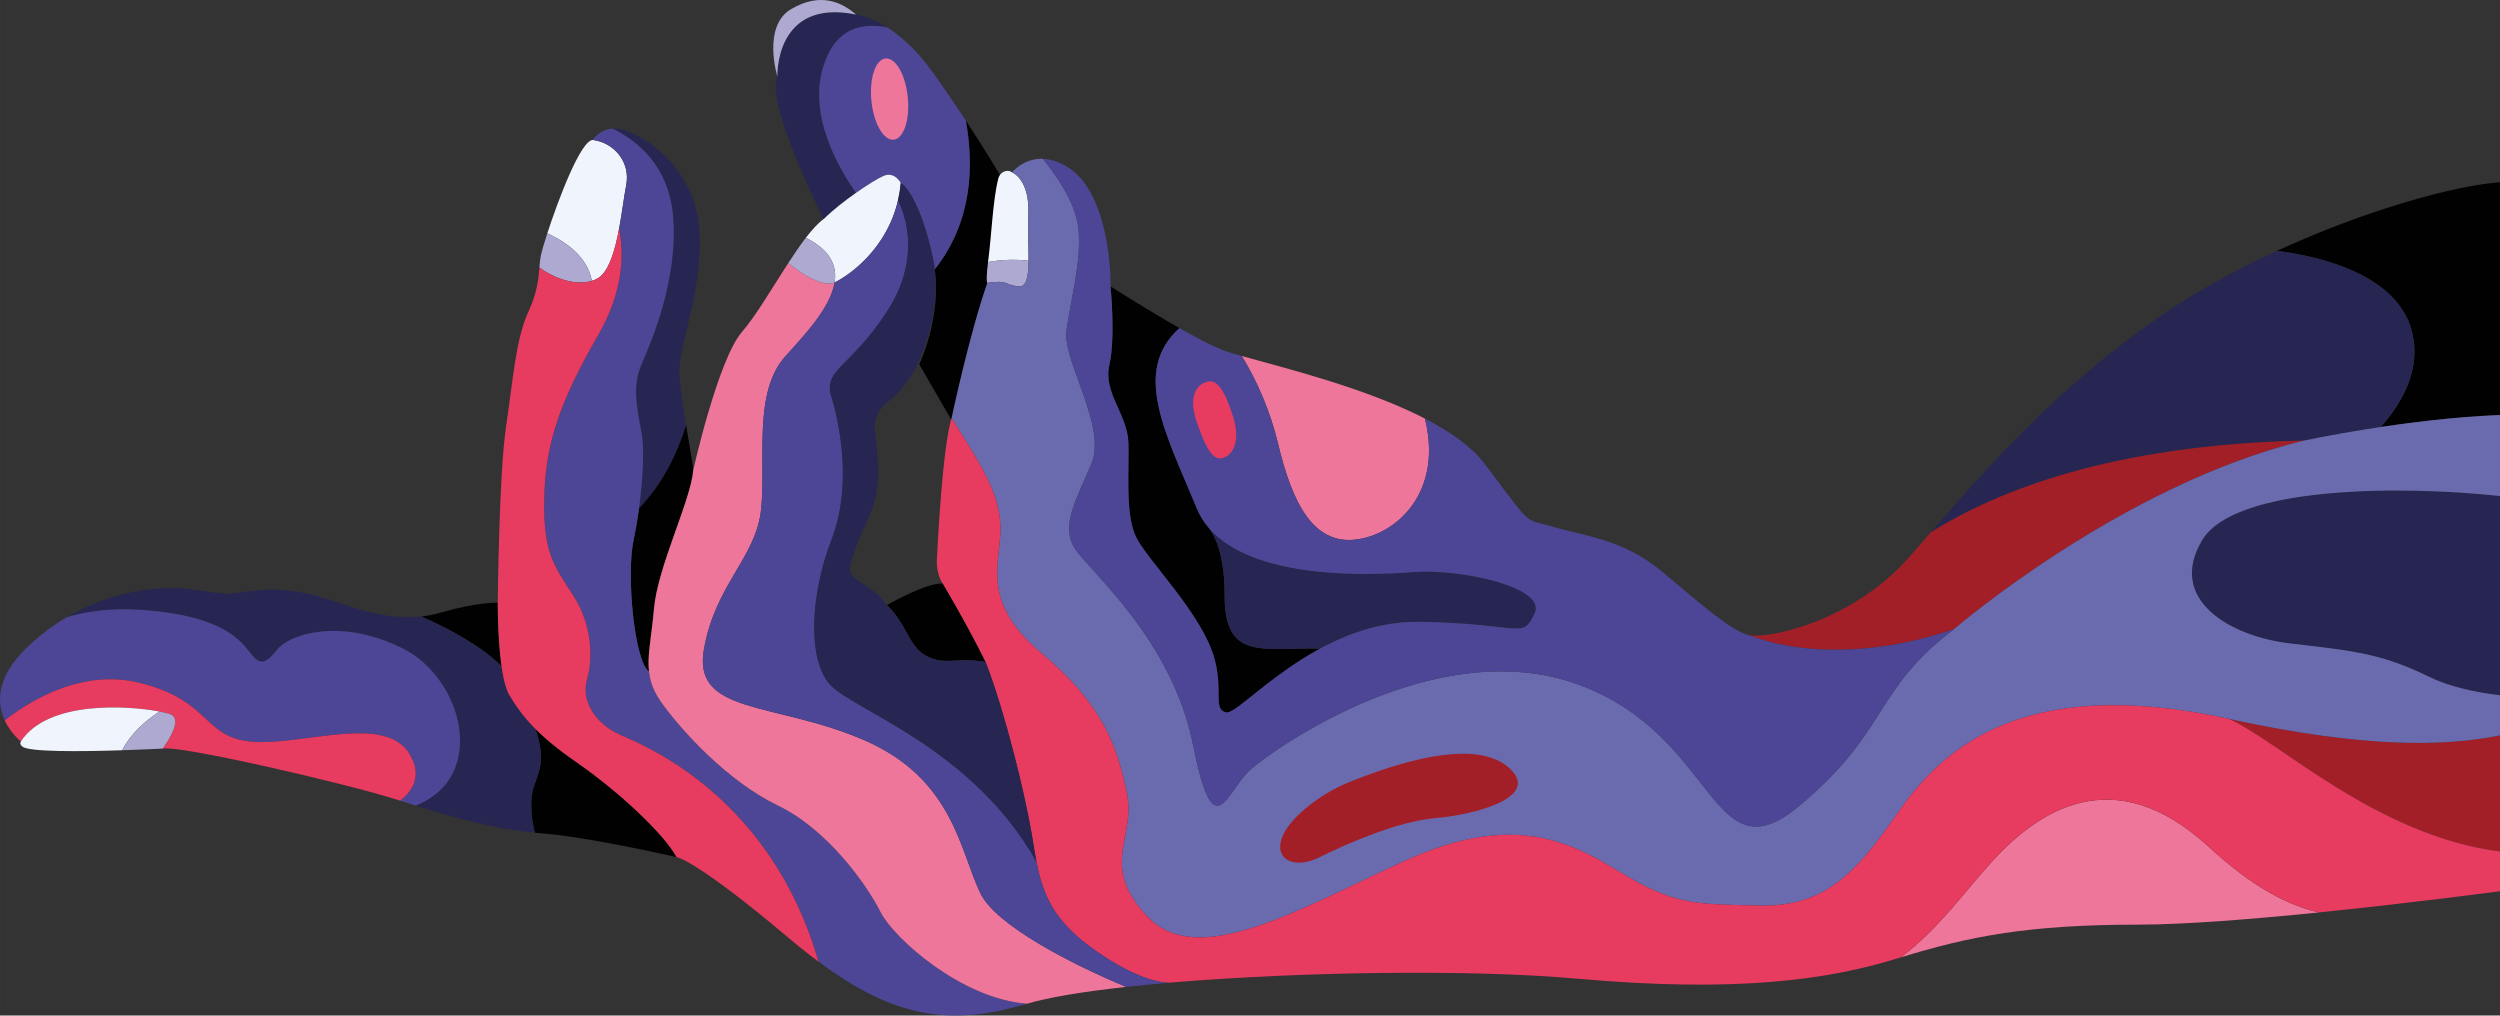 <?xml version="1.0" encoding="UTF-8"?>
<svg id="Layer_2" data-name="Layer 2" xmlns="http://www.w3.org/2000/svg" width="446.25mm" height="181.27mm" viewBox="0 0 1264.96 513.84">
  <rect x="0" y="0" width="1264.96" height="513.84" fill="#333333" stroke="none"/>
  <defs>
    <style>
      .cls-1 {
        fill: none;
      }

      .cls-2 {
        fill: #6a6baf;
      }

      .cls-3 {
        fill: #a31f28;
      }

      .cls-4 {
        fill: #ada9d1;
      }

      .cls-5 {
        fill: #ee769a;
      }

      .cls-6 {
        fill: #4d4696;
      }

      .cls-7 {
        fill: #fff;
      }

      .cls-8 {
        fill: #f0f4fc;
      }

      .cls-9 {
        fill: #272552;
      }

      .cls-10 {
        fill: #000100;
      }

      .cls-11 {
        fill: #e73b5f;
      }
    </style>
  </defs>
  <g id="Calque_4" data-name="Calque 4">
    <path class="cls-10" d="M251.85,304.97s-10.26-.4-28.15,4.83c-3.59,1.05-7.07,1.74-10.51,2.13,16.47,7.28,31.2,15.82,40.57,25.17-2.01-14.21-1.91-32.12-1.91-32.12Z"/>
    <path class="cls-10" d="M270.15,397.88c-2,5.6-1.71,14.59.47,23.44.98.09,1.95.21,2.95.29,24.13,1.81,68.77,12.07,68.77,12.07-6.64-12.07-29.56-33.38-50.47-47.86-9.31-6.45-15.91-11.94-20.9-16.93,5.04,15.12,2.11,20.78-.82,29Z"/>
    <path class="cls-9" d="M170,304.57c-20.71-7.04-33.18-7.24-46.45-5.03-13.27,2.21-16.69-.8-31.77-1.81-11.68-.78-34.71.87-57.96,14.54,10.12-3,22.54-4.71,37.65-3.69,41.42,2.82,50.27,15.68,55.1,21.72,4.83,6.03,7.24,6.43,13.67-1.61,6.43-8.04,32.17-16.09,63.14-.8,30.97,15.28,43.64,65.3,6.94,79.71,21.47,6.72,40.14,11.86,60.29,13.71-2.18-8.85-2.47-17.84-.47-23.44,2.94-8.22,5.86-13.88.82-29-6.22-6.22-9.94-11.68-13.29-17.25-1.81-3.02-3.06-8.43-3.92-14.53-9.37-9.34-24.1-17.89-40.57-25.17-13.67,1.57-26.63-1.73-43.18-7.36Z"/>
    <path class="cls-6" d="M203.38,327.9c-30.97-15.28-56.71-7.24-63.14.8-6.43,8.04-8.85,7.64-13.67,1.61-4.83-6.03-13.67-18.9-55.1-21.72-15.11-1.03-27.53.68-37.65,3.69-6.76,3.98-13.54,8.96-20.06,15.22-16.14,15.46-15.28,28.49-11.37,36.99,15.01-11.67,40.63-25.98,68.68-18.9,36.6,9.25,31.37,28.15,57.51,29.76,26.14,1.61,66.62-14.27,78.83,6.43,6.4,10.86,1.33,18.51-4.94,23.33,2.66.85,5.29,1.68,7.86,2.48,36.7-14.4,24.03-64.42-6.94-79.71Z"/>
    <path class="cls-11" d="M207.41,381.79c-12.2-20.7-52.69-4.83-78.83-6.43-26.14-1.61-20.91-20.51-57.51-29.76-28.04-7.09-53.67,7.23-68.68,18.9,3.11,6.76,8.15,10.66,8.15,10.66,16.59-25.34,73-15.99,76.61-13.27,3.62,2.71.3,9.65-4.83,16.89,8.45-1.81,92.3,17.49,118.84,25.94.44.14.86.27,1.29.41,6.27-4.83,11.34-12.48,4.94-23.33Z"/>
    <path class="cls-8" d="M80.7,360.03c-16.02-3.1-56.52-5.7-70.16,15.12-.8,1.51.6,2.41.6,2.41,2.3,3.07,30.45,2.72,50.65,2.06,4.2-8.11,11.13-14.5,18.9-19.6Z"/>
    <path class="cls-4" d="M87.15,361.88c-.64-.48-2.99-1.18-6.46-1.85-7.77,5.1-14.7,11.49-18.9,19.6,11.56-.38,20.53-.86,20.53-.86,5.13-7.24,8.45-14.18,4.83-16.89Z"/>
    <path class="cls-9" d="M343.74,187.74c-.2-12.87,11.46-39.61,10.26-69.58-1.21-29.96-23.73-46.9-36.25-51.73-3-1.16-5.58-1.49-7.77-1.36,12.86,6.29,28.34,19.11,30.54,44.04,2.82,31.77-10.86,63.54-16.09,75.61-5.23,12.07-1.21,25.74.4,35.79,1.16,7.26.42,22.26-1.51,36.71,12.48-13.05,19.55-28.32,23.81-42.05-1.67-10.15-3.3-21.16-3.39-27.44Z"/>
    <path class="cls-10" d="M328.36,339.73c-.93-8.62,1.38-17.92,2.51-31.43,1.81-21.61,18.7-55,19.91-70.48-.1-2.27-1.89-11.97-3.64-22.63-4.26,13.72-11.33,29-23.81,42.05-.74,5.57-1.66,11.05-2.72,15.98-3.81,17.7.42,61.46,7.76,66.52Z"/>
    <path class="cls-8" d="M299.96,70.8c-6.17.23-17.46,30.13-23.03,47.26,10.68,4.9,20.38,12.53,22.56,24.01.97-.31,1.93-.68,2.84-1.19,10.05-5.63,12.07-34.99,14.48-47.05,2.41-12.07-6.43-21.72-16.84-23.02Z"/>
    <path class="cls-4" d="M276.92,118.07c-1.64,5.06-2.79,9.01-3.16,10.75-.45,2.13-.65,4.24-.84,6.47,4.36,3.69,16.78,9.92,26.56,6.79-2.18-11.48-11.88-19.11-22.56-24.01Z"/>
    <path class="cls-6" d="M519.7,507.87c-33.18-2.41-67.57-33.18-74.2-46.45-6.64-13.27-26.54-41.63-51.88-53.82-25.34-12.19-48.86-37.88-59.12-52.36-3.85-5.43-5.57-10.35-6.13-15.52-7.34-5.06-11.57-48.83-7.76-66.52,3.81-17.7,5.84-42.63,4.23-52.69-1.61-10.05-5.63-23.73-.4-35.79,5.23-12.07,18.9-43.84,16.09-75.61-2.21-24.93-17.69-37.75-30.54-44.04-6.96.43-10.02,5.73-10.02,5.73,10.41,1.31,19.25,10.96,16.84,23.02-1.03,5.16-1.99,13.47-3.53,21.74,2.67,13.85,1.88,32.37-10.54,53.87-20.91,36.2-26.95,57.38-27.35,83.79-.4,26.41,4.83,32.84,14.48,47.72,9.65,14.88,10.4,31.61,7.21,42.75-3.19,11.14,4.31,22.8,17.45,28.43,13.14,5.63,75.92,31.84,99.63,114.45,38.01,28.25,66.14,33,105.55,21.29Z"/>
    <path class="cls-11" d="M314.51,372.14c-13.14-5.63-20.64-17.29-17.45-28.43,3.19-11.14,2.44-27.87-7.21-42.75-9.65-14.88-14.88-21.32-14.48-47.72.4-26.41,6.43-47.59,27.35-83.79,12.42-21.5,13.21-40.02,10.54-53.87-2.07,11.08-5.19,22.09-10.94,25.32-10.05,5.63-24.6-1.55-29.39-5.6-.5,5.75-.96,12.34-5.6,22.49-6.43,14.08-7.64,33.78-11.26,57.91-3.62,24.13-4.22,89.28-4.22,89.28,0,0-.2,36.6,5.83,46.65,6.03,10.05,13.27,19.71,34.19,34.19,20.91,14.48,43.84,35.79,50.47,47.86,0,0,9.65,1.21,56.1,40.42,5.44,4.6,10.66,8.74,15.7,12.49-23.71-82.61-86.49-108.82-99.63-114.45Z"/>
    <path class="cls-5" d="M689.62,272.4c19.92-4.5,40.07-25.7,31.38-60.6-30.48-15.71-72-25.82-92.7-31.67,7.96,12.94,14.51,28.24,18.29,44.01,7.24,30.16,18.1,53.89,43.03,48.26Z"/>
    <path class="cls-10" d="M1264.96,92.22c-23.06,1.64-67.97,14.05-112.8,34.69,33.35,4.38,61.45,16.83,67.93,39.71,4.18,14.76.51,31.14-15.38,49.43,17.77-2.66,39.45-5.25,60.26-6.05v-117.78Z"/>
    <path class="cls-9" d="M1220.09,166.62c-6.48-22.88-34.58-35.33-67.93-39.71-21.18,9.75-42.33,21.32-61.17,34.48-51.32,35.86-86.51,76.32-113.9,107.83,33.74-20.95,91.49-44.13,188.71-46.3,0,0,16.28-3.49,38.91-6.88,15.9-18.28,19.57-34.66,15.38-49.43Z"/>
    <path class="cls-9" d="M1114.32,273.23c-18.1,30.14,14.08,48.64,43.84,52.26,29.76,3.62,45.45,4.42,70.78,16.89,9.9,4.87,23,7.9,36.03,9.42v-100.83c-52.78-5.65-134.48-4.67-150.65,22.26Z"/>
    <path class="cls-1" d="M610.77,266.01c.24.3.47.6.71.89-.27-.35-.51-.65-.71-.89Z"/>
    <path class="cls-10" d="M651.41,328.37c-19.71.34-31.85-.62-31.77-27.29.06-21.43-5.44-30.62-8.16-34.17-.25-.29-.48-.6-.71-.89-.3-.37-.53-.63-.66-.8,0-.01,0-.05,0-.07-1.81-2.42-3.36-5.03-4.55-7.91-15.28-37.11-33.24-69.33-8.78-91.23h0c-16.81-9.55-34.86-21.09-34.86-21.09,0,0,2.61,25.74-.6,39.82-3.22,14.08,9.25,24.93,9.65,39.41.4,14.48-1.61,35.39,3.62,47.05,5.23,11.66,33.78,39.24,40,62.34,4.4,16.37-.99,25.34,5.85,26.95,4.37,1.03,21.77-18.34,47.41-32.23-4.27-.29-8.89,0-16.44.12Z"/>
    <path class="cls-7" d="M610.77,266.01c-.23-.29-.44-.58-.66-.87,0,.02,0,.06,0,.07.12.17.35.44.66.8Z"/>
    <path class="cls-9" d="M776.49,310.43c6.43-13.5-38.21-22.82-61.53-20.98-21.07,1.67-80.84,4.29-103.47-22.55,2.71,3.55,8.22,12.74,8.16,34.17-.07,26.67,12.07,27.63,31.77,27.29,7.55-.13,12.17-.41,16.44-.12,14.44-7.82,31.48-13.91,50.32-13.62,52.28.8,51.88,9.31,58.32-4.19Z"/>
    <path class="cls-9" d="M433.12,97.58h0c-7.15-10.32-26.23-39.95-15.38-67.3,6.34-15.96,18.29-18.9,31.15-16.43-6.75-4.28-12.01-5.76-14.37-6.26-.45-.07-.9-.14-1.37-.23-41.3-8.44-39.82,31.37-39.82,31.37-5.74,12.59,19.38,64.05,23.38,72.1.14-.1.28-.22.42-.32,4.03-4.04,10.16-8.85,15.98-12.94Z"/>
    <path class="cls-4" d="M433.15,7.37c-7.24-6.23-17.9-11.46-32.78-2.82-14.88,8.65-7.04,34.19-7.04,34.19,0,0-1.48-39.81,39.82-31.37Z"/>
    <path class="cls-10" d="M506.15,88.81s-6.9-11.75-17.46-27.82c4.17,23.17,3.29,51.24-15.75,75.33,3.47,24.66-7.81,48-7.81,48l16.49,28.55s9.09-42.9,18.1-68.37c0,0-1.01-.06.6-12.59,1.61-12.54,2.41-33.85,5.83-43.1Z"/>
    <path class="cls-6" d="M455.79,92.62c3.06,1.61,10.62,11.66,16.25,37.88.41,1.93.72,3.85.95,5.77,19-24.08,19.87-52.12,15.7-75.27-4.95-7.53-10.7-16-16.92-24.67-8.15-11.34-16.23-18.25-22.87-22.47-12.85-2.47-24.81.47-31.15,16.43-10.86,27.35,8.23,56.97,15.38,67.3h0c5.75-4.04,11.19-7.38,13.98-8.58,5.63-2.41,8.69,3.62,8.69,3.62Z"/>
    <ellipse class="cls-5" cx="450.12" cy="50.14" rx="9.25" ry="20.66" transform="translate(-2.75 44.86) rotate(-5.69)"/>
    <path class="cls-3" d="M988.84,318.24s84.46-72.79,176.96-95.32c-97.21,2.17-154.97,25.35-188.71,46.3-3.95,4.54-7.73,8.9-11.38,13.02-28.96,32.78-72.19,41.42-81.24,39.01,31.97,12.27,72.59,8.24,104.36-3.02Z"/>
    <path class="cls-5" d="M1008.14,435.68c-13.29,14.48-27.15,34.42-46.36,48.74,34.27-10.53,64.18-16.57,120.36-16.57,23.36,0,58.18-2.83,91.2-6.16-15.77-3.7-33.23-12.54-55.8-33.25-48.66-44.64-86.87-17.29-109.39,7.24Z"/>
    <path class="cls-3" d="M1127.59,363.69c24.53,10.46,74.47,59.12,137.38,67.16v-58.77c-27.87,5.62-68.4,6.64-137.38-8.4Z"/>
    <path class="cls-8" d="M520.43,131.93c.06-6.85-.5-15.49-.13-23.62.8-17.7-8.24-21.11-8.24-21.11-.47-.39-1.02-.6-1.59-.69-2.43-.4-4.69,1.34-5.32,3.72-2.7,10.25-3.49,28.88-4.96,40.27-.09.74-.18,1.43-.26,2.08,6.44-1.17,13.58-1.47,20.5-.66Z"/>
    <path class="cls-4" d="M499.59,143.09c11.06-1.41,7.44.61,15.48,1.81,4.35.65,5.29-4.93,5.36-12.98-6.92-.82-14.06-.52-20.5.66-1.24,10.45-.34,10.51-.34,10.51Z"/>
    <path class="cls-2" d="M1264.96,250.96v-40.96c-47.33,1.8-99.17,12.92-99.17,12.92-92.5,22.52-176.96,95.32-176.96,95.32-40.73,30.56-32.98,51.48-78.22,89.36-45.25,37.88-41.02-35.47-112.21-61.3-71.19-25.84-152.63,31.87-165.29,42.73-12.67,10.86-18.7,41.63-29.42-12.07-10.72-53.69-52.62-88.08-59.86-99.51-7.24-11.43.6-24.16,8.45-42.86,7.84-18.7-14.48-51.88-12.67-66.96,1.81-15.08,7.84-34.99,6.03-52.06-1.32-12.42-10.03-25.38-17.89-35.21-9.94-.39-15.69,6.84-15.69,6.84,0,0,9.05,3.42,8.24,21.11s2.82,37.8-5.23,36.6-4.41-3.23-15.48-1.81c-9.01,25.47-18.1,68.37-18.1,68.37,12.83,21.02,23.53,35.59,24.66,53.67,1.13,18.07-11.59,38.23,20.58,65.18,32.17,26.95,38.61,48.26,43.44,70.96,4.83,22.7-14.48,36.82,10.86,62.96,25.34,26.14,76.01-4.02,128.7-28.15,52.69-24.13,81.24-12.47,109.39,4.83,28.15,17.29,38.61,16.49,70.78,17.29,32.17.8,48.26-14.88,69.58-45.85,21.32-30.97,61.13-71.99,168.11-48.66,68.98,15.04,109.51,14.02,137.38,8.4v-20.3c-13.03-1.52-26.13-4.55-36.03-9.42-25.34-12.47-41.02-13.27-70.78-16.89-29.76-3.62-61.94-22.12-43.84-52.26,16.17-26.93,97.86-27.91,150.65-22.26Z"/>
    <path class="cls-6" d="M539.6,167.63c-1.81,15.08,20.51,48.26,12.67,66.96-7.84,18.7-15.69,31.43-8.45,42.86,7.24,11.43,49.14,45.82,59.86,99.51,10.72,53.69,16.76,22.92,29.42,12.07,12.67-10.86,94.11-68.56,165.29-42.73,71.19,25.84,66.96,99.18,112.21,61.3,45.24-37.88,37.5-58.8,78.22-89.36-31.77,11.26-72.39,15.28-104.36,3.02-9.05-2.41-24.13-15.89-43.64-32.17-19.51-16.29-39.41-17.9-54.9-22.52-15.48-4.62-9.25,1.81-34.79-31.97-6.54-8.65-17.38-16.21-30.16-22.8,8.69,34.9-11.45,56.11-31.38,60.6-24.94,5.63-35.79-18.1-43.03-48.26-3.79-15.77-10.33-31.08-18.29-44.01-4.52-1.28-8.06-2.36-10.26-3.24-5.36-2.16-13.16-6.29-21.24-10.88h0c-24.46,21.9-6.51,54.12,8.78,91.23,15.28,37.11,86.07,34.08,109.39,32.23,23.33-1.84,67.97,7.47,61.53,20.98-6.43,13.5-6.03,5-58.32,4.19-52.28-.8-90.89,47.46-97.73,45.85s-1.45-10.58-5.85-26.95c-6.21-23.1-34.77-50.67-40-62.34-5.23-11.66-3.22-32.58-3.62-47.05-.4-14.48-12.87-25.34-9.65-39.41,3.22-14.08.6-39.82.6-39.82.2-15.68-3.62-48.86-21.32-60.13-4.82-3.07-9.14-4.28-12.86-4.42,7.86,9.83,16.57,22.79,17.89,35.21,1.81,17.07-4.22,36.98-6.03,52.06Z"/>
    <path class="cls-10" d="M477.07,295.32c-8.04-.8-28.35,10.86-28.35,10.86,10.69,9.88,10.86,22.12,21.72,26.54,9.07,3.7,13.1-.18,28.24,2.16,0,0,0,0,0,0-9.26-18.85-21.6-39.56-21.6-39.56Z"/>
    <path class="cls-11" d="M1127.59,363.69c-106.98-23.33-146.79,17.7-168.11,48.66-21.32,30.97-37.4,46.65-69.58,45.85-32.17-.8-42.63,0-70.78-17.29-28.15-17.29-56.71-28.96-109.39-4.83-52.69,24.13-103.36,54.29-128.7,28.15-25.34-26.14-6.03-40.26-10.86-62.96-4.83-22.7-11.26-44.02-43.44-70.96-32.17-26.95-19.45-47.1-20.58-65.18-1.13-18.07-11.83-32.65-24.66-53.67-4.62,15.08-7.04,63.54-7.44,71.59s3.02,12.27,3.02,12.27c0,0,12.34,20.71,21.6,39.56,0,0,0,0,0,0,10.14,26.28,19.89,66.92,23.24,86.43,4.02,23.44,4.83,40.51,32.58,59.81,20.26,14.1,32.15,16.08,37.09,16.13.9-.08,1.8-.15,2.71-.23,0,0,0,0,0,0h0c64.37-5.32,149.79-6.64,203.52-1.83,80.84,7.24,127.29.6,162.28-10.26.57-.18,1.14-.35,1.7-.52,19.21-14.33,33.06-34.26,46.36-48.74,22.52-24.53,60.73-51.88,109.39-7.24,22.57,20.7,40.03,29.55,55.8,33.25,47.71-4.83,91.63-10.73,91.63-10.73v-20.11c-62.91-8.04-112.84-56.71-137.38-67.16Z"/>
    <path class="cls-5" d="M496.17,452.17c-10.46-21.32-13.67-58.19-59.12-77.76-45.45-19.57-86.87-12.6-80.84-46.05,6.03-33.45,26.54-46.1,28.96-71.14,2.41-25.04-4.24-58.78,12.36-77.1,9.94-10.97,22.75-24.63,24.78-37.19-4.93,2.41-15.38-3.15-23.49-9.76-8.16,12.56-16.45,26.8-23.3,34.66-12.27,14.08-24.73,69.98-24.73,69.98-1.21,15.48-18.1,48.87-19.91,70.48-1.81,21.61-6.64,32.47,3.62,46.95,10.26,14.48,33.78,40.17,59.12,52.36,25.34,12.19,45.24,40.54,51.88,53.82,6.64,13.27,41.02,44.04,74.2,46.45,11.03-3.28,28.65-6.15,50.14-8.51-27.91-11.6-65.83-31.21-73.67-47.19Z"/>
    <path class="cls-8" d="M447.1,89c-2.8,1.2-8.24,4.54-13.98,8.58-5.82,4.09-11.95,8.9-15.98,12.94-.14.1-.28.21-.42.32-2.81,2.06-5.84,5.4-8.98,9.48,12.45,6.27,15.92,14.19,14.56,22.61h0c8.31-4.06,30.69-19.88,33.49-50.31,0,0-3.06-6.03-8.69-3.62Z"/>
    <path class="cls-4" d="M422.3,142.93c1.36-8.42-2.11-16.34-14.56-22.61-2.9,3.78-5.91,8.2-8.93,12.85,8.11,6.61,18.56,12.17,23.49,9.76Z"/>
    <path class="cls-6" d="M554.48,481.13c-21.6-15.02-26.87-28.69-30.05-45.06-32.45-57.9-93.02-76.8-104.54-89.76-11.51-12.97-9.8-45.75.79-73.07,10.59-27.32,4.29-58.34,0-72.42-4.29-14.08,9.52-14.48,28.3-43.44,15.11-23.29,11.19-44.24,5.42-56.15-5.72,24.83-24.62,38.05-32.11,41.7h0c-2.03,12.56-14.84,26.22-24.78,37.19-16.6,18.32-9.94,52.06-12.36,77.1-2.41,25.04-22.92,37.69-28.96,71.14-6.03,33.45,35.39,26.48,80.84,46.05,45.45,19.57,48.66,56.44,59.12,77.76,7.84,15.99,45.77,35.59,73.67,47.19,6.88-.76,14.15-1.46,21.73-2.1-4.94-.05-16.83-2.04-37.09-16.13Z"/>
    <path class="cls-9" d="M448.99,157.37c-18.78,28.96-32.6,29.36-28.3,43.44,4.29,14.08,10.59,45.1,0,72.42-10.59,27.32-12.3,60.11-.79,73.07,11.51,12.97,72.09,31.87,104.54,89.76-.9-4.67-1.64-9.55-2.53-14.75-3.35-19.51-13.1-60.15-23.24-86.43-15.14-2.34-19.17,1.53-28.24-2.16-10.86-4.42-11.02-16.66-21.72-26.54-5.03-7.84-15.69-12.07-18.1-15.69-2.41-3.62,4.02-17.7,10.05-31.37,6.03-13.67,2.82-30.97,2.61-36.2s-3.22-12.47,6.43-19.91c3.53-2.72,6.51-6.14,8.89-9.38,4.12-5.63,6.39-10.73,6.39-10.73,0,0,10.86-22.49,7.98-46.65-.23-1.92-.53-3.84-.95-5.77-5.63-26.21-13.19-36.27-16.25-37.88-.28,3.01-.75,5.88-1.38,8.61,5.77,11.91,9.69,32.85-5.42,56.15Z"/>
    <path class="cls-3" d="M682.38,395.86c22.53-9.1,63.14-22.92,80.84-7.64,17.7,15.28-17.7,24.13-37,25.74-19.3,1.61-46.34,13.67-58.36,19.71s-22.48,2.01-19.66-8.45,19.4-23.39,34.19-29.36Z"/>
    <path class="cls-11" d="M623.95,210.99c4.22,13.71-.99,20.11-6.03,20.92-5.05.8-8.65-7.73-12.24-18-5.25-15.05.99-20.11,6.03-20.92,5.05-.8,9.03,7.6,12.24,18Z"/>
  </g>
</svg>